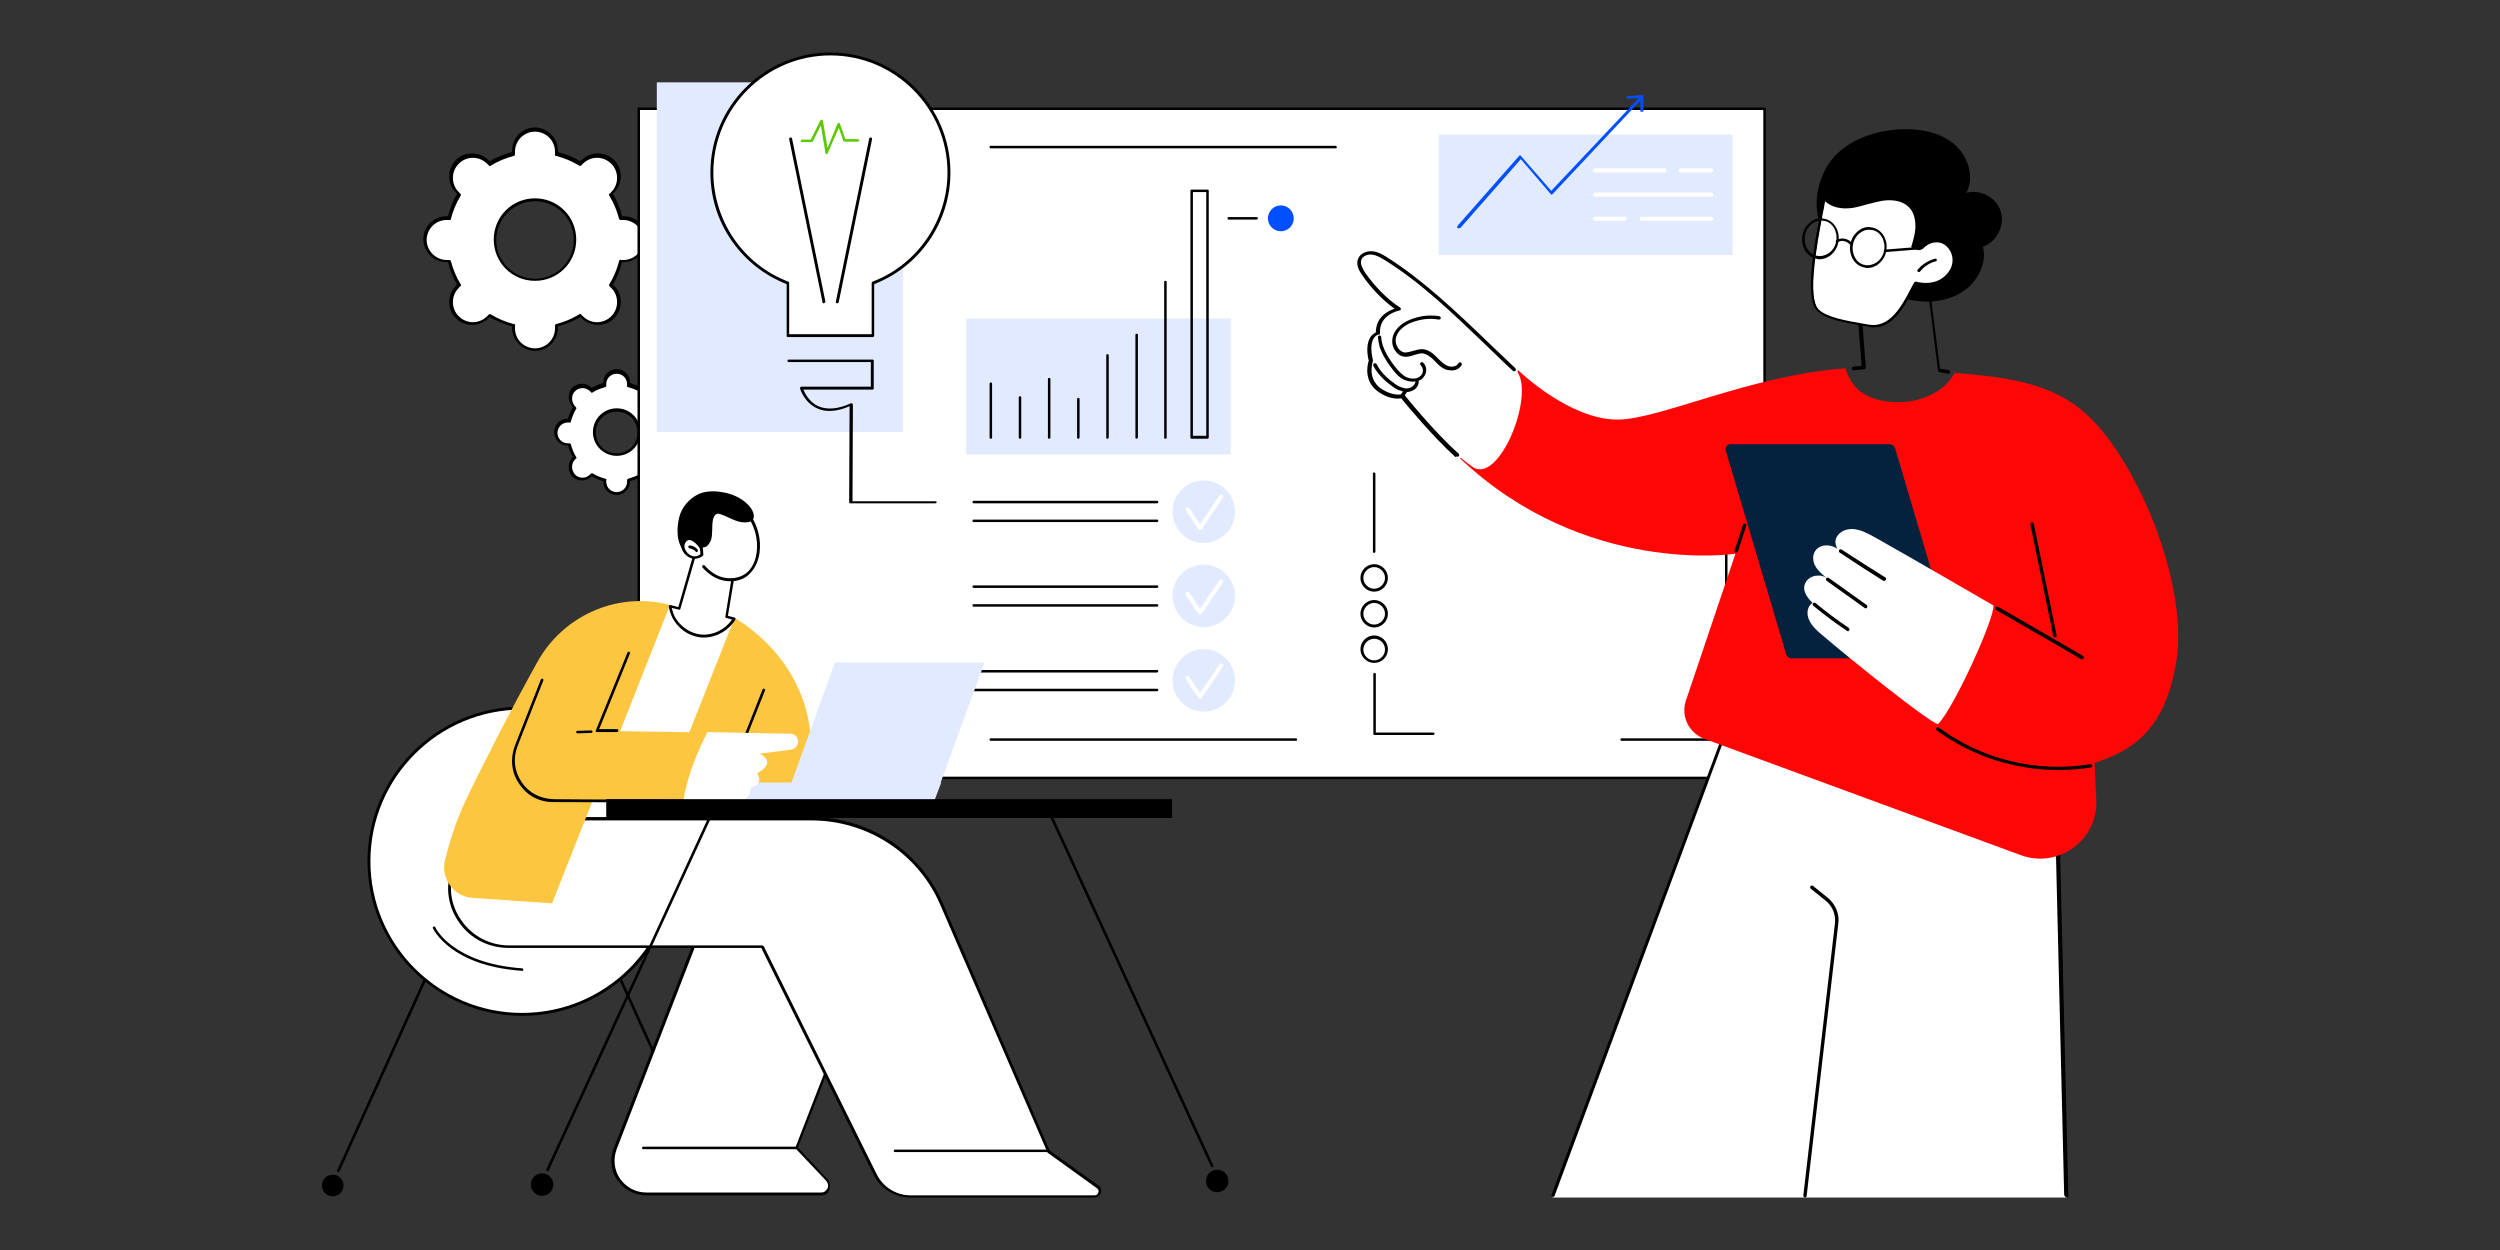 <svg xmlns="http://www.w3.org/2000/svg" xmlns:xlink="http://www.w3.org/1999/xlink" id="Layer_1" x="0px" y="0px" viewBox="0 0 600 300" style="enable-background:new 0 0 600 300;" xml:space="preserve"><rect x="0" y="0" width="600" height="300" fill="#333333" stroke="none"/> <style type="text/css"> .st0{fill:#E2EAFF;} .st1{fill:#FFFFFF;} .st2{fill:#FDC641;} .st3{fill:#E1E9FF;} .st4{clip-path:url(#SVGID_00000059999186087667301860000001351530913789251210_);} .st5{clip-path:url(#SVGID_00000043443151092109294560000004342644405775311763_);fill:#FFFFFF;} .st6{clip-path:url(#SVGID_00000019642481313143630520000001334149786889998997_);fill:#E1E9FF;} .st7{clip-path:url(#SVGID_00000050660272342126621740000008678100293087681696_);} .st8{clip-path:url(#SVGID_00000158004832154482370910000000403478950306230158_);} .st9{clip-path:url(#SVGID_00000091697980135483643390000017584844928611241144_);} .st10{clip-path:url(#SVGID_00000070830717712463124250000014923990434562017456_);} .st11{clip-path:url(#SVGID_00000029727986127259482350000005254221311642930329_);} .st12{fill:#004FFF;} .st13{fill:#5BC800;} .st14{clip-path:url(#SVGID_00000041268137595284155250000003766469691136080520_);} .st15{fill:#C9DCFF;} .st16{fill:#5479F7;} .st17{fill:#04213E;} .st18{fill:#D9EDC3;} .st19{fill:#FF0606;} .st20{fill:#5BC900;} .st21{fill:#FEC741;} .st22{fill:#FFFFFF;stroke:#231F20;stroke-miterlimit:10;} .st23{fill:none;stroke:#000000;stroke-width:0.5;stroke-miterlimit:10;} .st24{fill:none;stroke:#000000;stroke-miterlimit:10;} </style> <g> <g> <g> <path class="st1" d="M102.1,57.5c0,2.8,2.3,5.2,5.2,5.2c0.2,0,0.4,0,0.6,0c0.5,2.1,1.3,4,2.4,5.8c-0.2,0.1-0.3,0.3-0.5,0.4 c-2,2-2,5.3,0,7.3c2,2,5.3,2,7.3,0c0.2-0.2,0.3-0.3,0.4-0.5c1.8,1.1,3.7,1.9,5.8,2.4c0,0.2,0,0.4,0,0.6c0,2.8,2.3,5.2,5.2,5.2 c2.9,0,5.2-2.3,5.2-5.2c0-0.2,0-0.4,0-0.6c2.1-0.5,4-1.3,5.8-2.4c0.1,0.2,0.3,0.3,0.4,0.5c2,2,5.3,2,7.3,0c2-2,2-5.3,0-7.3 c-0.2-0.2-0.3-0.3-0.5-0.4c1.1-1.8,1.9-3.7,2.4-5.8c0.2,0,0.4,0,0.6,0c2.9,0,5.2-2.3,5.2-5.2c0-2.8-2.3-5.2-5.2-5.2 c-0.2,0-0.4,0-0.6,0c-0.5-2.1-1.3-4-2.4-5.8c0.2-0.1,0.3-0.3,0.5-0.4c2-2,2-5.3,0-7.3c-2-2-5.3-2-7.3,0c-0.2,0.2-0.3,0.3-0.4,0.5 c-1.8-1.1-3.7-1.9-5.8-2.4c0-0.2,0-0.4,0-0.6c0-2.8-2.3-5.2-5.2-5.2c-2.9,0-5.2,2.3-5.2,5.2c0,0.2,0,0.4,0,0.6 c-2.1,0.5-4,1.3-5.8,2.4c-0.1-0.2-0.3-0.3-0.4-0.5c-2-2-5.3-2-7.3,0c-2,2-2,5.3,0,7.3c0.2,0.2,0.3,0.3,0.5,0.4 c-1.1,1.8-1.9,3.7-2.4,5.8c-0.2,0-0.4,0-0.6,0C104.4,52.4,102.1,54.7,102.1,57.5z M118.8,57.5c0-5.3,4.3-9.6,9.6-9.6 c5.3,0,9.6,4.3,9.6,9.6c0,5.3-4.3,9.6-9.6,9.6C123.1,67.1,118.8,62.8,118.8,57.5z"></path> <path d="M128.4,84.2c-3,0-5.5-2.5-5.5-5.5c0-0.1,0-0.2,0-0.4c-1.9-0.5-3.7-1.2-5.4-2.2c-0.1,0.1-0.2,0.2-0.3,0.3 c-2.1,2.1-5.6,2.1-7.8,0c-1-1-1.6-2.4-1.6-3.9c0-1.5,0.6-2.8,1.6-3.9c0.1-0.1,0.2-0.2,0.3-0.3c-1-1.7-1.7-3.5-2.2-5.4 c-0.1,0-0.3,0-0.4,0c-3,0-5.5-2.5-5.5-5.5c0-3,2.5-5.5,5.5-5.5c0.1,0,0.2,0,0.4,0c0.5-1.9,1.2-3.7,2.2-5.4 c-0.1-0.1-0.2-0.2-0.3-0.3c-1-1-1.6-2.4-1.6-3.9c0-1.5,0.6-2.8,1.6-3.9c2.1-2.1,5.6-2.1,7.8,0c0.1,0.1,0.2,0.2,0.3,0.3 c1.7-1,3.5-1.7,5.4-2.2c0-0.1,0-0.3,0-0.4c0-3,2.5-5.5,5.5-5.5s5.5,2.5,5.5,5.5c0,0.1,0,0.2,0,0.4c1.9,0.5,3.7,1.2,5.4,2.2 c0.1-0.1,0.2-0.2,0.3-0.3c2.1-2.1,5.6-2.1,7.8,0c1,1,1.6,2.4,1.6,3.9c0,1.5-0.6,2.8-1.6,3.9c-0.1,0.1-0.2,0.2-0.3,0.3 c1,1.7,1.7,3.5,2.2,5.4c0.1,0,0.3,0,0.4,0c3,0,5.5,2.5,5.5,5.5c0,3-2.5,5.5-5.5,5.5c-0.1,0-0.2,0-0.4,0c-0.5,1.9-1.2,3.7-2.2,5.4 c0.1,0.1,0.2,0.2,0.3,0.3c1,1,1.6,2.4,1.6,3.9c0,1.5-0.6,2.8-1.6,3.9c-2.1,2.1-5.6,2.1-7.8,0c-0.1-0.1-0.2-0.2-0.3-0.3 c-1.7,1-3.5,1.7-5.4,2.2c0,0.1,0,0.3,0,0.4C133.9,81.7,131.5,84.2,128.4,84.2z M117.5,75.4c0.1,0,0.1,0,0.2,0 c1.8,1.1,3.7,1.9,5.7,2.4c0.2,0,0.3,0.2,0.2,0.4c0,0.2,0,0.4,0,0.6c0,2.7,2.2,4.8,4.8,4.8c2.7,0,4.8-2.2,4.8-4.8 c0-0.2,0-0.4,0-0.6c0-0.2,0.1-0.3,0.2-0.4c2-0.5,3.9-1.3,5.7-2.4c0.1-0.1,0.3-0.1,0.4,0.1c0.1,0.2,0.3,0.3,0.4,0.4 c1.9,1.9,4.9,1.9,6.8,0c0.9-0.9,1.4-2.1,1.4-3.4s-0.5-2.5-1.4-3.4c-0.1-0.1-0.3-0.2-0.4-0.4c-0.1-0.1-0.2-0.3-0.1-0.4 c1.1-1.8,1.9-3.7,2.4-5.7c0-0.2,0.2-0.3,0.4-0.2c0.2,0,0.4,0,0.6,0c2.7,0,4.8-2.2,4.8-4.8s-2.2-4.8-4.8-4.8c-0.2,0-0.4,0-0.6,0 c-0.2,0-0.3-0.1-0.4-0.2c-0.5-2-1.3-3.9-2.4-5.7c-0.1-0.1-0.1-0.3,0.1-0.4c0.2-0.1,0.3-0.3,0.4-0.4c0.9-0.9,1.4-2.1,1.4-3.4 c0-1.3-0.5-2.5-1.4-3.4c-1.9-1.9-4.9-1.9-6.8,0c-0.1,0.1-0.3,0.3-0.4,0.4c-0.1,0.1-0.3,0.2-0.4,0.1c-1.8-1.1-3.7-1.9-5.7-2.4 c-0.2,0-0.3-0.2-0.2-0.4c0-0.2,0-0.4,0-0.6c0-2.7-2.2-4.8-4.8-4.8c-2.7,0-4.8,2.2-4.8,4.8c0,0.2,0,0.4,0,0.6 c0,0.2-0.1,0.3-0.2,0.4c-2,0.5-3.9,1.3-5.7,2.4c-0.1,0.1-0.3,0.1-0.4-0.1c-0.1-0.2-0.3-0.3-0.4-0.4c-1.9-1.9-4.9-1.9-6.8,0 c-0.9,0.9-1.4,2.1-1.4,3.4c0,1.3,0.5,2.5,1.4,3.4c0.1,0.1,0.3,0.3,0.4,0.4c0.1,0.1,0.2,0.3,0.1,0.4c-1.1,1.8-1.9,3.7-2.4,5.7 c0,0.2-0.2,0.3-0.4,0.2c-0.2,0-0.4,0-0.6,0c-2.7,0-4.8,2.2-4.8,4.8s2.2,4.8,4.8,4.8c0.2,0,0.4,0,0.6,0c0.2,0,0.3,0.1,0.4,0.2 c0.5,2,1.3,3.9,2.4,5.7c0.1,0.1,0.1,0.3-0.1,0.4c-0.2,0.1-0.3,0.3-0.4,0.4c-0.9,0.9-1.4,2.1-1.4,3.4s0.5,2.5,1.4,3.4 c1.9,1.9,4.9,1.9,6.8,0c0.1-0.1,0.3-0.3,0.4-0.4C117.3,75.4,117.4,75.4,117.5,75.4z M128.4,67.4c-5.5,0-9.9-4.4-9.9-9.9 c0-5.5,4.4-9.9,9.9-9.9c5.5,0,9.9,4.4,9.9,9.9C138.3,63,133.9,67.4,128.4,67.4z M128.4,48.3c-5.1,0-9.3,4.2-9.3,9.3 c0,5.1,4.2,9.3,9.3,9.3c5.1,0,9.3-4.1,9.3-9.3C137.7,52.4,133.5,48.3,128.4,48.3z"></path> </g> <g> <path class="st1" d="M133.4,103.8c0,1.6,1.3,2.9,2.9,2.9c0.1,0,0.2,0,0.3,0c0.3,1.2,0.7,2.2,1.3,3.2c-0.1,0.1-0.2,0.1-0.3,0.2 c-1.1,1.1-1.1,2.9,0,4.1c1.1,1.1,2.9,1.1,4.1,0c0.1-0.1,0.2-0.2,0.2-0.3c1,0.6,2.1,1,3.2,1.3c0,0.1,0,0.2,0,0.3 c0,1.6,1.3,2.9,2.9,2.9c1.6,0,2.9-1.3,2.9-2.9c0-0.1,0-0.2,0-0.3c1.2-0.3,2.2-0.7,3.2-1.3c0.1,0.1,0.1,0.2,0.2,0.3 c1.1,1.1,2.9,1.1,4.1,0s1.1-2.9,0-4.1c-0.1-0.1-0.2-0.2-0.3-0.2c0.6-1,1-2.1,1.3-3.2c0.1,0,0.2,0,0.3,0c1.6,0,2.9-1.3,2.9-2.9 c0-1.6-1.3-2.9-2.9-2.9c-0.1,0-0.2,0-0.3,0c-0.3-1.2-0.7-2.2-1.3-3.2c0.1-0.1,0.2-0.1,0.3-0.2c1.1-1.1,1.1-2.9,0-4.1 c-1.1-1.1-2.9-1.1-4.1,0c-0.1,0.1-0.2,0.2-0.2,0.3c-1-0.6-2.1-1-3.2-1.3c0-0.1,0-0.2,0-0.3c0-1.6-1.3-2.9-2.9-2.9 c-1.6,0-2.9,1.3-2.9,2.9c0,0.1,0,0.2,0,0.3c-1.2,0.3-2.2,0.7-3.2,1.3c-0.1-0.1-0.1-0.2-0.2-0.3c-1.1-1.1-2.9-1.1-4.1,0 c-1.1,1.1-1.1,2.9,0,4.1c0.1,0.1,0.2,0.2,0.3,0.2c-0.6,1-1,2.1-1.3,3.2c-0.1,0-0.2,0-0.3,0C134.7,100.9,133.4,102.2,133.4,103.8z M142.7,103.8c0-2.9,2.4-5.3,5.3-5.3c2.9,0,5.3,2.4,5.3,5.3c0,2.9-2.4,5.3-5.3,5.3C145.1,109.1,142.7,106.7,142.7,103.8z"></path> <path d="M148,118.8c-1.8,0-3.2-1.4-3.2-3.2c0,0,0-0.1,0-0.1c-1-0.3-1.9-0.7-2.8-1.2c0,0,0,0-0.1,0.1c-1.2,1.2-3.3,1.2-4.5,0 c-0.6-0.6-0.9-1.4-0.9-2.3s0.3-1.7,0.9-2.3c0,0,0,0,0.1-0.1c-0.5-0.9-0.9-1.8-1.2-2.8c0,0-0.1,0-0.1,0c-1.8,0-3.2-1.4-3.2-3.2 c0-1.8,1.4-3.2,3.2-3.2c0,0,0.1,0,0.1,0c0.3-1,0.7-1.9,1.2-2.8c0,0,0,0-0.1-0.1c-0.6-0.6-0.9-1.4-0.9-2.3c0-0.9,0.3-1.7,0.9-2.3 c1.2-1.2,3.3-1.2,4.5,0c0,0,0,0,0.1,0.1c0.9-0.5,1.8-0.9,2.8-1.2c0,0,0-0.1,0-0.1c0-1.8,1.4-3.2,3.2-3.2c1.8,0,3.2,1.4,3.2,3.2 c0,0,0,0.1,0,0.1c1,0.3,1.9,0.7,2.8,1.2c0,0,0,0,0.1-0.1c1.2-1.2,3.3-1.2,4.5,0c0.6,0.6,0.9,1.4,0.9,2.3c0,0.9-0.3,1.7-0.9,2.3 c0,0,0,0-0.1,0.1c0.5,0.9,0.9,1.8,1.2,2.8c0,0,0.1,0,0.1,0c1.8,0,3.2,1.4,3.2,3.2c0,1.8-1.4,3.2-3.2,3.2c0,0-0.1,0-0.1,0 c-0.3,1-0.7,1.9-1.2,2.8c0,0,0,0,0.1,0.1c0.6,0.6,0.9,1.4,0.9,2.3s-0.3,1.7-0.9,2.3c-1.2,1.2-3.3,1.2-4.5,0c0,0,0,0-0.1-0.1 c-0.9,0.5-1.8,0.9-2.8,1.2c0,0,0,0.1,0,0.1C151.2,117.3,149.8,118.8,148,118.8z M142,113.6c0.1,0,0.1,0,0.2,0c1,0.6,2,1,3.1,1.3 c0.2,0,0.3,0.2,0.2,0.4c0,0.1,0,0.2,0,0.3c0,1.4,1.1,2.5,2.5,2.5s2.5-1.1,2.5-2.5c0-0.1,0-0.2,0-0.3c0-0.2,0.1-0.3,0.2-0.4 c1.1-0.3,2.2-0.7,3.1-1.3c0.1-0.1,0.3-0.1,0.4,0.1c0.1,0.1,0.1,0.2,0.2,0.2c1,1,2.6,1,3.6,0c0.5-0.5,0.7-1.1,0.7-1.8 c0-0.7-0.3-1.3-0.7-1.8c-0.1-0.1-0.2-0.1-0.2-0.2c-0.1-0.1-0.2-0.3-0.1-0.4c0.6-1,1-2,1.3-3.1c0-0.2,0.2-0.3,0.4-0.2 c0.1,0,0.2,0,0.3,0c1.4,0,2.5-1.1,2.5-2.5c0-1.4-1.1-2.5-2.5-2.5c-0.1,0-0.2,0-0.3,0c-0.2,0-0.3-0.1-0.4-0.2 c-0.3-1.1-0.7-2.2-1.3-3.1c-0.1-0.1-0.1-0.3,0.1-0.4c0.1-0.1,0.2-0.1,0.2-0.2c0.5-0.5,0.7-1.1,0.7-1.8c0-0.7-0.3-1.3-0.7-1.8 c-1-1-2.6-1-3.6,0c-0.1,0.1-0.1,0.2-0.2,0.2c-0.1,0.1-0.3,0.2-0.4,0.1c-1-0.6-2-1-3.1-1.3c-0.2,0-0.3-0.2-0.2-0.4 c0-0.1,0-0.2,0-0.3c0-1.4-1.1-2.5-2.5-2.5s-2.5,1.1-2.5,2.5c0,0.1,0,0.2,0,0.3c0,0.2-0.1,0.3-0.2,0.4c-1.1,0.3-2.2,0.7-3.1,1.3 c-0.1,0.1-0.3,0.1-0.4-0.1c-0.1-0.1-0.1-0.2-0.2-0.2c-1-1-2.6-1-3.6,0c-0.5,0.5-0.7,1.1-0.7,1.8c0,0.7,0.3,1.3,0.7,1.8 c0.1,0.1,0.2,0.1,0.2,0.2c0.1,0.1,0.2,0.3,0.1,0.4c-0.6,1-1,2-1.3,3.1c0,0.2-0.2,0.3-0.4,0.2c-0.1,0-0.2,0-0.3,0 c-1.4,0-2.5,1.1-2.5,2.5c0,1.4,1.1,2.5,2.5,2.5c0.1,0,0.2,0,0.3,0c0.2,0,0.3,0.1,0.4,0.2c0.3,1.1,0.7,2.2,1.3,3.1 c0.1,0.1,0.1,0.3-0.1,0.4c-0.1,0.1-0.2,0.1-0.2,0.2c-0.5,0.5-0.7,1.1-0.7,1.8c0,0.7,0.3,1.3,0.7,1.8c1,1,2.6,1,3.6,0 c0.1-0.1,0.1-0.2,0.2-0.2C141.8,113.6,141.9,113.6,142,113.6z M148,109.4c-3.1,0-5.7-2.5-5.7-5.7c0-3.1,2.5-5.7,5.7-5.7 s5.7,2.5,5.7,5.7C153.7,106.9,151.2,109.4,148,109.4z M148,98.8c-2.8,0-5,2.2-5,5c0,2.8,2.2,5,5,5s5-2.2,5-5 C153,101,150.8,98.8,148,98.8z"></path> </g> </g> <g> <g> <rect x="153.3" y="26.1" transform="matrix(-1 -1.224647e-16 1.224647e-16 -1 576.856 212.795)" class="st1" width="270.2" height="160.6"></rect> <path d="M423.5,187H153.3c-0.2,0-0.3-0.1-0.3-0.3V26.1c0-0.2,0.1-0.3,0.3-0.3h270.2c0.2,0,0.3,0.1,0.3,0.3v160.6 C423.9,186.9,423.7,187,423.5,187z M153.6,186.4h269.6V26.4H153.6V186.4z"></path> </g> <path d="M414.3,177.8h-25.1c-0.2,0-0.3-0.1-0.3-0.3c0-0.2,0.1-0.3,0.3-0.3H414v-53.3c0-0.2,0.1-0.3,0.3-0.3c0.2,0,0.3,0.1,0.3,0.3 v53.6C414.6,177.7,414.5,177.8,414.3,177.8z"></path> <path d="M311,177.8h-73.2c-0.2,0-0.3-0.1-0.3-0.3c0-0.2,0.1-0.3,0.3-0.3H311c0.2,0,0.3,0.1,0.3,0.3 C311.3,177.7,311.2,177.8,311,177.8z"></path> <path d="M320.6,35.6h-82.9c-0.1,0-0.2-0.1-0.2-0.3c0-0.2,0.1-0.3,0.2-0.3h82.9c0.1,0,0.2,0.1,0.2,0.3 C320.9,35.5,320.8,35.6,320.6,35.6z"></path> </g> <g> <g> <g> <g> <circle class="st0" cx="288.9" cy="122.8" r="7.5"></circle> <path class="st1" d="M288,127.2C288,127.2,288,127.2,288,127.2c-0.2,0-0.3-0.1-0.4-0.2l-3-4.5c-0.2-0.2-0.1-0.5,0.1-0.7 c0.2-0.2,0.5-0.1,0.7,0.1l2.6,3.9l4.7-6.9c0.2-0.2,0.5-0.3,0.7-0.1c0.2,0.2,0.3,0.5,0.1,0.7l-5.1,7.5 C288.3,127.1,288.1,127.2,288,127.2z"></path> </g> <g> <path d="M277.7,120.8h-44c-0.2,0-0.3-0.1-0.3-0.3c0-0.2,0.1-0.3,0.3-0.3h44c0.2,0,0.3,0.1,0.3,0.3 C278,120.7,277.8,120.8,277.7,120.8z"></path> <path d="M277.7,125.3h-44c-0.2,0-0.3-0.1-0.3-0.3c0-0.2,0.1-0.3,0.3-0.3h44c0.2,0,0.3,0.1,0.3,0.3 C278,125.2,277.8,125.3,277.7,125.3z"></path> </g> </g> <g> <g> <circle class="st0" cx="288.9" cy="163.3" r="7.5"></circle> <path class="st1" d="M288,167.7C288,167.7,288,167.7,288,167.7c-0.2,0-0.3-0.1-0.4-0.2l-3-4.5c-0.2-0.2-0.1-0.5,0.1-0.7 c0.2-0.2,0.5-0.1,0.7,0.1l2.6,3.9l4.7-6.9c0.2-0.2,0.5-0.3,0.7-0.1c0.2,0.2,0.3,0.5,0.1,0.7l-5.1,7.5 C288.3,167.7,288.1,167.7,288,167.7z"></path> </g> <g> <path d="M277.7,161.4h-44c-0.2,0-0.3-0.1-0.3-0.3c0-0.2,0.1-0.3,0.3-0.3h44c0.2,0,0.3,0.1,0.3,0.3 C278,161.2,277.8,161.4,277.7,161.4z"></path> <path d="M277.7,165.9h-44c-0.2,0-0.3-0.1-0.3-0.3s0.1-0.3,0.3-0.3h44c0.2,0,0.3,0.1,0.3,0.3S277.8,165.9,277.7,165.9z"></path> </g> </g> <g> <g> <circle class="st0" cx="288.9" cy="143" r="7.5"></circle> <path class="st1" d="M288,147.5C288,147.5,288,147.5,288,147.5c-0.2,0-0.3-0.1-0.4-0.2l-3-4.5c-0.2-0.2-0.1-0.5,0.1-0.7 c0.2-0.2,0.5-0.1,0.7,0.1l2.6,3.9l4.7-6.9c0.2-0.2,0.5-0.3,0.7-0.1c0.2,0.2,0.3,0.5,0.1,0.7l-5.1,7.5 C288.3,147.4,288.1,147.5,288,147.5z"></path> </g> <g> <path d="M277.7,141.1h-44c-0.2,0-0.3-0.1-0.3-0.3s0.1-0.3,0.3-0.3h44c0.2,0,0.3,0.1,0.3,0.3S277.8,141.1,277.7,141.1z"></path> <path d="M277.7,145.6h-44c-0.2,0-0.3-0.1-0.3-0.3s0.1-0.3,0.3-0.3h44c0.2,0,0.3,0.1,0.3,0.3S277.8,145.6,277.7,145.6z"></path> </g> </g> </g> </g> <g> <rect x="231.9" y="76.4" transform="matrix(-1 -1.224647e-16 1.224647e-16 -1 527.259 185.451)" class="st0" width="63.5" height="32.6"></rect> <g> <path d="M289.8,105.3H286c-0.2,0-0.3-0.1-0.3-0.3V45.8c0-0.2,0.1-0.3,0.3-0.3h3.8c0.2,0,0.3,0.1,0.3,0.3V105 C290.1,105.1,290,105.3,289.8,105.3z M286.3,104.6h3.2V46.1h-3.2V104.6z"></path> <path d="M279.7,105.3c-0.2,0-0.3-0.1-0.3-0.3V67.7c0-0.2,0.1-0.3,0.3-0.3c0.2,0,0.3,0.1,0.3,0.3V105 C280.1,105.1,279.9,105.3,279.7,105.3z"></path> <path d="M272.8,105.3c-0.2,0-0.3-0.1-0.3-0.3V80.4c0-0.2,0.1-0.3,0.3-0.3c0.2,0,0.3,0.1,0.3,0.3V105 C273.1,105.1,272.9,105.3,272.8,105.3z"></path> <path d="M265.8,105.3c-0.2,0-0.3-0.1-0.3-0.3V85.3c0-0.2,0.1-0.3,0.3-0.3c0.2,0,0.3,0.1,0.3,0.3V105 C266.1,105.1,266,105.3,265.8,105.3z"></path> <path d="M258.8,105.3c-0.2,0-0.3-0.1-0.3-0.3v-9.2c0-0.2,0.1-0.3,0.3-0.3c0.2,0,0.3,0.1,0.3,0.3v9.2 C259.1,105.1,259,105.3,258.8,105.3z"></path> <path d="M251.8,105.3c-0.2,0-0.3-0.1-0.3-0.3v-14c0-0.2,0.1-0.3,0.3-0.3s0.3,0.1,0.3,0.3v14C252.1,105.1,252,105.3,251.8,105.3z"></path> <path d="M244.8,105.3c-0.2,0-0.3-0.1-0.3-0.3v-9.6c0-0.2,0.1-0.3,0.3-0.3c0.2,0,0.3,0.1,0.3,0.3v9.6 C245.1,105.1,245,105.3,244.8,105.3z"></path> <path d="M237.8,105.3c-0.2,0-0.3-0.1-0.3-0.3V92.1c0-0.2,0.1-0.3,0.3-0.3c0.2,0,0.3,0.1,0.3,0.3V105 C238.2,105.1,238,105.3,237.8,105.3z"></path> </g> <g> <circle class="st12" cx="307.4" cy="52.4" r="3.1"></circle> <path d="M301.6,52.7h-6.7c-0.2,0-0.3-0.1-0.3-0.3c0-0.2,0.1-0.3,0.3-0.3h6.7c0.2,0,0.3,0.1,0.3,0.3 C301.9,52.5,301.8,52.7,301.6,52.7z"></path> </g> </g> <rect x="145.2" y="32.1" transform="matrix(6.123234e-17 -1 1 6.123234e-17 125.535 248.864)" class="st0" width="83.9" height="59.1"></rect> <g> <g> <path class="st1" d="M227.7,41.4c0-15.7-12.7-28.4-28.4-28.4c-15.7,0-28.4,12.7-28.4,28.4c0,12.1,7.6,22.5,18.3,26.5v12.6h20.4 V67.9C220.2,63.8,227.7,53.5,227.7,41.4z"></path> <path d="M209.5,80.9h-20.4c-0.2,0-0.3-0.1-0.3-0.3V68.2c-5.3-2.1-9.8-5.6-13.1-10.3c-3.4-4.8-5.2-10.5-5.2-16.5 c0-15.9,12.9-28.8,28.8-28.8c15.9,0,28.8,12.9,28.8,28.8c0,5.9-1.8,11.6-5.2,16.5c-3.3,4.7-7.8,8.2-13.1,10.3v12.4 C209.8,80.7,209.7,80.9,209.5,80.9z M189.5,80.2h19.7V67.9c0-0.1,0.1-0.3,0.2-0.3c10.8-4.1,18-14.7,18-26.2 c0-15.5-12.6-28.1-28.1-28.1c-15.5,0-28.1,12.6-28.1,28.1c0,11.6,7.2,22.1,18,26.2c0.1,0,0.2,0.2,0.2,0.3V80.2z"></path> </g> <path d="M224.4,120.8h-20.3c-0.1,0-0.2,0-0.2-0.1c-0.1-0.1-0.1-0.1-0.1-0.2l0.1-23c-3,1.3-5.7,1.5-7.8,0.5 c-3.1-1.4-4.1-4.7-4.1-4.8c0-0.1,0-0.2,0.1-0.3c0.1-0.1,0.2-0.1,0.3-0.1H209v-5.9h-19.7c-0.2,0-0.3-0.1-0.3-0.3 c0-0.2,0.1-0.3,0.3-0.3h20.1c0.2,0,0.3,0.1,0.3,0.3v6.6c0,0.2-0.1,0.3-0.3,0.3h-16.6c0.4,0.9,1.4,3,3.6,4c2.1,0.9,4.7,0.7,7.8-0.7 c0.1,0,0.2,0,0.3,0c0.1,0.1,0.2,0.2,0.2,0.3l-0.1,23.2h19.9c0.2,0,0.3,0.1,0.3,0.3C224.7,120.7,224.6,120.8,224.4,120.8z"></path> <g> <path d="M197.7,72.8c-0.2,0-0.3-0.1-0.3-0.3l-8-39.1c0-0.2,0.1-0.4,0.3-0.4c0.2,0,0.4,0.1,0.4,0.3l8,39.1 C198.1,72.6,197.9,72.7,197.7,72.8C197.7,72.8,197.7,72.8,197.7,72.8z"></path> <path d="M200.9,72.8C200.9,72.8,200.9,72.8,200.9,72.8c-0.2,0-0.4-0.2-0.3-0.4l8-39.1c0-0.2,0.2-0.3,0.4-0.3 c0.2,0,0.3,0.2,0.3,0.4l-8,39.1C201.2,72.7,201.1,72.8,200.9,72.8z"></path> </g> <path class="st13" d="M198.4,37C198.4,37,198.4,37,198.4,37c-0.2,0-0.3-0.1-0.3-0.3l-1.1-6.6l-1.9,3.8c-0.1,0.1-0.2,0.2-0.3,0.2 h-2.3c-0.2,0-0.3-0.1-0.3-0.3c0-0.2,0.1-0.3,0.3-0.3h2.1l2.3-4.6c0.1-0.1,0.2-0.2,0.3-0.2c0.1,0,0.3,0.1,0.3,0.3l1.1,6.5l2.4-5.8 c0.1-0.1,0.2-0.2,0.3-0.2c0.1,0,0.3,0.1,0.3,0.2l1.3,3.7h3c0.2,0,0.3,0.1,0.3,0.3c0,0.2-0.1,0.3-0.3,0.3h-3.2 c-0.1,0-0.3-0.1-0.3-0.2l-1.1-3.1l-2.6,6C198.6,37,198.5,37,198.4,37z"></path> </g> <g> <g> <rect x="345.3" y="32.3" class="st0" width="70.5" height="28.9"></rect> <g> <path class="st12" d="M350,54.8c-0.1,0-0.2,0-0.2-0.1c-0.1-0.1-0.1-0.3,0-0.5l14.8-16.8c0.1-0.1,0.2-0.1,0.2-0.1c0,0,0,0,0,0 c0.1,0,0.2,0,0.2,0.1l7.3,8.4l21.4-22.7c0.1-0.1,0.3-0.1,0.5,0c0.1,0.1,0.1,0.3,0,0.5l-21.6,23c-0.1,0.1-0.2,0.1-0.2,0.1 c-0.1,0-0.2,0-0.2-0.1l-7.2-8.4l-14.5,16.5C350.2,54.7,350.1,54.8,350,54.8z"></path> <g> <polygon class="st12" points="394.4,26.8 393.7,26.8 393.7,23.5 390.5,23.7 390.4,23.1 394.4,22.8 "></polygon> </g> </g> </g> <g> <path class="st1" d="M389.9,53h-7.1c-0.3,0-0.5-0.2-0.5-0.5c0-0.3,0.2-0.5,0.5-0.5h7.1c0.3,0,0.5,0.2,0.5,0.5 C390.4,52.7,390.1,53,389.9,53z"></path> <path class="st1" d="M410.7,53H394c-0.3,0-0.5-0.2-0.5-0.5c0-0.3,0.2-0.5,0.5-0.5h16.7c0.3,0,0.5,0.2,0.5,0.5 C411.2,52.7,410.9,53,410.7,53z"></path> <path class="st1" d="M410.7,47.2h-27.9c-0.3,0-0.5-0.2-0.5-0.5c0-0.3,0.2-0.5,0.5-0.5h27.9c0.3,0,0.5,0.2,0.5,0.5 C411.2,47,410.9,47.2,410.7,47.2z"></path> <path class="st1" d="M399.5,41.4h-16.7c-0.3,0-0.5-0.2-0.5-0.5c0-0.3,0.2-0.5,0.5-0.5h16.7c0.3,0,0.5,0.2,0.5,0.5 C400,41.2,399.7,41.4,399.5,41.4z"></path> <path class="st1" d="M410.7,41.4h-7.3c-0.3,0-0.5-0.2-0.5-0.5c0-0.3,0.2-0.5,0.5-0.5h7.3c0.3,0,0.5,0.2,0.5,0.5 C411.2,41.2,410.9,41.4,410.7,41.4z"></path> </g> </g> <g> <path d="M344,176.4h-14.1c-0.2,0-0.3-0.1-0.3-0.3v-14.3c0-0.2,0.1-0.3,0.3-0.3c0.2,0,0.3,0.1,0.3,0.3v14H344 c0.2,0,0.3,0.1,0.3,0.3C344.3,176.2,344.1,176.4,344,176.4z"></path> <g> <g> <ellipse class="st1" cx="329.8" cy="155.9" rx="3" ry="2.9"></ellipse> <path d="M329.8,159.1c-1.8,0-3.3-1.5-3.3-3.3c0-1.8,1.5-3.3,3.3-3.3s3.3,1.5,3.3,3.3C333.1,157.7,331.6,159.1,329.8,159.1z M329.8,153.3c-1.4,0-2.6,1.2-2.6,2.6c0,1.4,1.2,2.6,2.6,2.6c1.4,0,2.6-1.2,2.6-2.6C332.4,154.4,331.2,153.3,329.8,153.3z"></path> </g> <g> <ellipse class="st1" cx="329.8" cy="147.3" rx="3" ry="2.9"></ellipse> <path d="M329.8,150.6c-1.8,0-3.3-1.5-3.3-3.3c0-1.8,1.5-3.3,3.3-3.3s3.3,1.5,3.3,3.3C333.1,149.1,331.6,150.6,329.8,150.6z M329.8,144.7c-1.4,0-2.6,1.2-2.6,2.6s1.2,2.6,2.6,2.6c1.4,0,2.6-1.2,2.6-2.6S331.2,144.7,329.8,144.7z"></path> </g> <g> <ellipse class="st1" cx="329.8" cy="138.7" rx="3" ry="2.9"></ellipse> <path d="M329.8,142c-1.8,0-3.3-1.5-3.3-3.3c0-1.8,1.5-3.3,3.3-3.3s3.3,1.5,3.3,3.3C333.1,140.5,331.6,142,329.8,142z M329.8,136.1c-1.4,0-2.6,1.2-2.6,2.6s1.2,2.6,2.6,2.6c1.4,0,2.6-1.2,2.6-2.6S331.2,136.1,329.8,136.1z"></path> </g> </g> <path d="M329.8,132.7c-0.2,0-0.3-0.1-0.3-0.3v-18.7c0-0.2,0.1-0.3,0.3-0.3c0.2,0,0.3,0.1,0.3,0.3v18.7 C330.1,132.5,330,132.7,329.8,132.7z"></path> </g> <g> <g> <g> <circle class="st1" cx="125.3" cy="206.7" r="36.7"></circle> <path d="M125.3,243.8c-20.4,0-37.1-16.6-37.1-37.1s16.6-37.1,37.1-37.1c20.4,0,37.1,16.6,37.1,37.1S145.8,243.8,125.3,243.8z M125.3,170.3c-20.1,0-36.4,16.3-36.4,36.4s16.3,36.4,36.4,36.4c20.1,0,36.4-16.3,36.4-36.4S145.4,170.3,125.3,170.3z"></path> </g> <path d="M125.3,233C125.3,233,125.3,233,125.3,233c-17.2-1.2-21.2-9.9-21.4-10.2c-0.1-0.2,0-0.4,0.2-0.4c0.2-0.1,0.4,0,0.4,0.2 c0,0.1,4.1,8.6,20.8,9.8c0.2,0,0.3,0.2,0.3,0.4C125.7,232.8,125.5,233,125.3,233z"></path> <g> <path d="M81.2,281.3c0,0-0.1,0-0.1,0c-0.2-0.1-0.2-0.3-0.2-0.4l20.8-45.9c0.1-0.2,0.3-0.2,0.4-0.2c0.2,0.1,0.2,0.3,0.2,0.4 l-20.8,45.9C81.4,281.2,81.3,281.3,81.2,281.3z"></path> <ellipse transform="matrix(0.23 -0.973 0.973 0.23 -215.247 296.846)" cx="79.9" cy="284.4" rx="2.6" ry="2.6"></ellipse> </g> <g> <path d="M169.5,280.7c-0.1,0-0.2-0.1-0.3-0.2l-20.6-45.4c-0.1-0.2,0-0.4,0.2-0.4c0.2-0.1,0.4,0,0.4,0.2l20.6,45.4 c0.1,0.2,0,0.4-0.2,0.4C169.6,280.7,169.6,280.7,169.5,280.7z"></path> <circle cx="170.8" cy="283.8" r="2.6"></circle> </g> </g> <g> <g> <g> <g> <path class="st1" d="M197.1,286.6h-42c-5.6,0-9.5-5.6-7.5-10.9l23.6-61h43.5l-23.5,60.8l7.3,7.7 C199.7,284.6,198.8,286.6,197.1,286.6z"></path> <path d="M197.1,286.9h-42c-2.7,0-5.3-1.4-6.9-3.6c-1.6-2.3-1.9-5.2-0.9-7.7l23.6-61c0-0.1,0.2-0.2,0.3-0.2h43.5 c0.1,0,0.2,0.1,0.3,0.1c0.1,0.1,0.1,0.2,0,0.3l-23.5,60.6l7.1,7.6c0.6,0.7,0.8,1.6,0.4,2.5C198.8,286.4,198,286.9,197.1,286.9 z M171.5,215.1L148,275.8c-0.9,2.4-0.6,5,0.8,7.1c1.5,2.1,3.8,3.3,6.3,3.3h42c0.7,0,1.2-0.4,1.5-1c0.3-0.6,0.1-1.3-0.3-1.8 l-7.3-7.7c-0.1-0.1-0.1-0.2-0.1-0.3l23.4-60.4H171.5z"></path> </g> <path d="M191.2,275.8h-36.8c-0.2,0-0.3-0.1-0.3-0.3c0-0.2,0.1-0.3,0.3-0.3h36.8c0.2,0,0.3,0.1,0.3,0.3 C191.5,275.7,191.3,275.8,191.2,275.8z"></path> </g> <g> <g> <path class="st1" d="M112.9,196.3l-4.3,12.2c-3.2,9.1,3.7,18.6,13.5,18.6H183l27.1,54.7c1.6,3.2,4.9,5.2,8.5,5.2h44.1 c1.2,0,1.8-1.6,0.8-2.3l-11.8-8.5l-25.8-59.6c-5.3-12.3-17.6-20.3-31.2-20.3H112.9z"></path> <path d="M262.6,287.4h-44.1c-3.7,0-7.2-2.1-8.8-5.4l-27-54.5h-60.6c-4.8,0-9.2-2.2-11.9-6.1c-2.7-3.8-3.4-8.5-1.8-12.9 l4.3-12.2c0-0.1,0.2-0.2,0.3-0.2h81.7c13.7,0,26.1,8.1,31.5,20.5l25.7,59.5l11.7,8.4c0.6,0.4,0.8,1.1,0.6,1.8 C264,286.9,263.4,287.4,262.6,287.4z M113.2,196.7l-4.2,12c-1.5,4.2-0.8,8.7,1.8,12.3c2.6,3.7,6.8,5.9,11.4,5.9H183 c0.1,0,0.2,0.1,0.3,0.2l27.1,54.7c1.5,3.1,4.7,5.1,8.2,5.1h44.1c0.5,0,0.8-0.3,0.9-0.7c0.1-0.3,0.1-0.7-0.3-1l-11.8-8.5 c0,0-0.1-0.1-0.1-0.1l-25.8-59.6c-5.3-12.2-17.4-20.1-30.9-20.1H113.2z"></path> </g> <path d="M251.6,276.5h-36.8c-0.2,0-0.3-0.1-0.3-0.3c0-0.2,0.1-0.3,0.3-0.3h36.8c0.2,0,0.3,0.1,0.3,0.3 C251.9,276.3,251.8,276.5,251.6,276.5z"></path> </g> </g> <g> <polygon class="st1" points="176.7,155 176.2,148.5 160.8,145.2 138.6,189.9 165.8,189 "></polygon> <g> <path class="st2" d="M159,192l17.3-43.7c0,0,25.5,13.7,16.4,43.7H159z"></path> <path d="M175.4,185.9c0,0-0.1,0-0.1,0c-0.2-0.1-0.3-0.3-0.2-0.4l7.9-20c0.1-0.2,0.3-0.3,0.4-0.2c0.2,0.1,0.3,0.3,0.2,0.4 l-7.9,20C175.7,185.8,175.6,185.9,175.4,185.9z"></path> </g> <path class="st2" d="M160.8,145.2l-28.3,71.6l-19.1-1.3c-4.5-0.3-7.7-4.7-6.6-9.1c1-4,2.5-8.9,4.6-13.5 c3.2-6.9,11.1-22.4,17.5-33.9c6.1-11.1,18.8-16.9,31.2-14C160.3,145.1,160.6,145.1,160.8,145.2z"></path> <g> <polygon class="st0" points="224.3,191.8 188.5,191.8 200.4,159 236.3,159 "></polygon> <polygon class="st0" points="177.6,187.8 225.9,187.8 224.3,192 175.8,192 "></polygon> </g> <g> <path class="st2" d="M143.3,175.4l7.6-18.7l-20.9,6.6l-6.2,15.8c-2.5,6.3,2.1,13,8.9,13.1c9.8,0.1,22,0.1,31.3,0.1 c1-6.5,4-13.1,5.8-16.5C156.3,175.6,143.3,175.4,143.3,175.4z"></path> <path d="M148.1,175.7h-4.8c-0.1,0-0.2-0.1-0.3-0.1c-0.1-0.1-0.1-0.2,0-0.3l7.6-18.7c0.1-0.2,0.3-0.2,0.4-0.2 c0.2,0.1,0.2,0.3,0.2,0.4l-7.4,18.2h4.3c0.2,0,0.3,0.1,0.3,0.3S148.3,175.7,148.1,175.7z"></path> <path d="M162.3,192.6c-9.4,0-21.2-0.1-29.6-0.1c-3.3,0-6.3-1.6-8.1-4.4c-1.9-2.7-2.2-6.1-1-9.2l6.2-15.8 c0.1-0.2,0.3-0.3,0.4-0.2c0.2,0.1,0.3,0.3,0.2,0.4l-6.2,15.8c-1.1,2.9-0.8,6,1,8.6c1.7,2.6,4.5,4,7.6,4.1 c8.8,0.1,21.7,0.1,31.3,0.1c0.2,0,0.3,0.1,0.3,0.3c0,0.2-0.1,0.3-0.3,0.3C163.5,192.6,162.9,192.6,162.3,192.6z"></path> <path class="st1" d="M189.8,176.1c-4-0.1-11.8-0.2-20-0.4c-1.8,3.4-4.8,10-5.8,16.5c7.6,0,13.2-0.1,14-0.2 c2.3-0.5,2.2-3.1,2.2-3.1c3.4-0.6,1.5-3.3,1.5-3.3c5.1-2.8,0.6-4.7,0.6-4.7l7.6-1c0.8-0.1,1.5-0.8,1.6-1.6 C191.7,177.2,190.9,176.1,189.8,176.1z"></path> <path d="M138.6,176c-0.2,0-0.3-0.1-0.3-0.3c0-0.2,0.1-0.3,0.3-0.3l3.3-0.1c0.2,0,0.3,0.1,0.3,0.3c0,0.2-0.1,0.3-0.3,0.3 L138.6,176C138.6,176,138.6,176,138.6,176z"></path> </g> </g> <g> <g> <path class="st1" d="M176.2,148.5l-1.9-0.5l1.6-9.9c0,0-0.4-10.6-9.5-4.2L163,146l-2.2-0.6c0.1,0.6,0.3,1.6,0.9,2.6 c1.1,2.1,3.5,4.3,6.8,4.6C171.5,152.8,174.6,151.2,176.2,148.5z"></path> <path d="M169,153c-0.2,0-0.4,0-0.6,0c-3.5-0.3-5.9-2.6-7-4.7c-0.4-0.8-0.7-1.7-0.9-2.7c0-0.1,0-0.2,0.1-0.3 c0.1-0.1,0.2-0.1,0.3-0.1l1.9,0.5l3.4-11.9c0-0.1,0.1-0.1,0.1-0.2c2.9-2,5.2-2.6,7-1.7c2.8,1.4,3,6,3,6.2c0,0,0,0,0,0.1 l-1.6,9.6l1.6,0.4c0.1,0,0.2,0.1,0.2,0.2c0,0.1,0,0.2,0,0.3C174.9,151.3,172,153,169,153z M161.2,145.9c0.2,0.7,0.4,1.4,0.7,2 c1,2,3.3,4.1,6.5,4.4c2.8,0.2,5.6-1.2,7.3-3.6l-1.4-0.4c-0.2,0-0.3-0.2-0.2-0.4l1.6-9.9c0-0.4-0.3-4.4-2.7-5.6 c-1.5-0.8-3.6-0.2-6.2,1.6l-3.5,12.1c0,0.2-0.2,0.3-0.4,0.2L161.2,145.9z"></path> </g> <g> <g> <g> <path class="st1" d="M168.4,134.5c0.2,0.6,0.5,1.4,0.5,1.4c1.3,1.6,3.2,2.8,5.2,3.1s4.2-0.2,5.7-1.6c1.3-1.2,2-3,2.2-4.8 c0.4-3.1-0.4-6.3-2.2-8.8c0,0-7.2-3.8-8.5-3c-5.7,3.4-3,10.7-3,10.7L168.4,134.5z"></path> <path d="M175.3,139.5c-0.4,0-0.8,0-1.3-0.1c-2-0.3-3.9-1.5-5.4-3.2c-0.1-0.1-0.1-0.3,0-0.5c0.1-0.1,0.3-0.1,0.5,0 c1.4,1.6,3.1,2.7,5,3c2,0.3,4.1-0.2,5.4-1.5c1.4-1.3,1.9-3.3,2.1-4.6c0.4-3-0.4-6.1-2.1-8.6c-0.1-0.1-0.1-0.4,0.1-0.5 c0.1-0.1,0.4-0.1,0.5,0.1c1.8,2.6,2.6,5.9,2.2,9c-0.2,1.5-0.8,3.5-2.3,5C178.9,138.9,177.1,139.5,175.3,139.5z"></path> </g> <path d="M163,124.2c0.6-2.5,2.4-4.5,4.6-5.6c1.7-0.8,4-0.8,5.6-0.5c2,0.3,4.5,1.1,6.5,3.2c1.4,1.5,1.9,3.7-0.1,4 c-2.5,0.4-3.9-0.9-6.7-1.9c-0.6-0.2-1.4-0.3-1.8,1.4c-0.3,1.4,0,3.7-0.5,4.9c-0.6,1.4-1.3,1.7-2,1.7c-1.7-1.2-3.5-1.4-4.1,1.3 C162.2,130.4,162.4,126.7,163,124.2z"></path> </g> </g> <g> <g> <path class="st1" d="M168.4,131.5c0,0-2.6-3.7-4.1-1.7c-1.5,2,1.6,5.5,4.2,3.3L168.4,131.5z"></path> <path d="M166.7,134.1c-0.8,0-1.6-0.4-2.1-0.9c-1-0.9-1.5-2.4-0.6-3.6c0.4-0.5,0.8-0.7,1.3-0.7c0,0,0,0,0,0 c1.6,0,3.2,2.3,3.3,2.4c0,0.1,0.1,0.1,0.1,0.2l0.1,1.6c0,0.1,0,0.2-0.1,0.3C168,133.9,167.4,134.1,166.7,134.1z M165.4,129.6 c-0.3,0-0.6,0.2-0.8,0.5c-0.7,0.9-0.2,2,0.5,2.7c0.7,0.7,1.9,1.1,3,0.2l-0.1-1.3C167.6,131,166.4,129.6,165.4,129.6 C165.4,129.6,165.4,129.6,165.4,129.6z"></path> </g> <path d="M167.2,132.5c-0.1,0-0.2,0-0.2-0.1c-0.4-0.4-0.9-0.7-1.5-0.8c-0.2,0-0.3-0.2-0.3-0.4c0-0.2,0.2-0.3,0.4-0.3 c0.7,0.1,1.4,0.4,1.8,1c0.1,0.1,0.1,0.3,0,0.5C167.4,132.5,167.3,132.5,167.2,132.5z"></path> </g> </g> </g> <g> <rect x="145.5" y="191.8" width="135.8" height="4.5"></rect> <g> <path d="M290.9,280.1c-0.1,0-0.2-0.1-0.3-0.2l-38.7-84.1c-0.1-0.2,0-0.4,0.2-0.4c0.2-0.1,0.4,0,0.4,0.2l38.7,84.1 c0.1,0.2,0,0.4-0.2,0.4C291,280.1,291,280.1,290.9,280.1z"></path> <ellipse transform="matrix(0.987 -0.16 0.16 0.987 -41.616 50.47)" cx="292.2" cy="283.4" rx="2.7" ry="2.7"></ellipse> </g> <g> <path d="M131.4,281.1c0,0-0.1,0-0.1,0c-0.2-0.1-0.2-0.3-0.2-0.4L171,194c0.1-0.2,0.3-0.2,0.4-0.2c0.2,0.1,0.2,0.3,0.2,0.4 l-39.9,86.7C131.7,281,131.6,281.1,131.4,281.1z"></path> <circle cx="130.1" cy="284.3" r="2.7"></circle> </g> </g> </g> <g> <g> <g> <polygon class="st1" points="372.6,287.4 418.2,164.8 452.4,149.8 493.4,178.7 496,287.4 "></polygon> <path d="M496,287.4C496,287.4,496,287.4,496,287.4c0.2,0,0.4-0.2,0.4-0.4l-2.6-108.3c0-0.1-0.1-0.3-0.2-0.3l-41-29 c-0.1-0.1-0.3-0.1-0.4,0l-34.2,15c-0.1,0-0.2,0.1-0.2,0.2l-45.4,122.1c-0.1,0.2,0,0.5,0.2,0.5c0.2,0.1,0.5,0,0.5-0.2l45.3-122 l33.8-14.9l40.6,28.7l2.6,108C495.6,287.2,495.8,287.4,496,287.4z"></path> <path d="M433.2,287.4c0.2,0,0.4-0.2,0.4-0.4l7.6-65.4c0.3-2.3-0.7-4.6-2.5-6.1l-3.6-2.9c-0.2-0.1-0.4-0.1-0.6,0.1 c-0.1,0.2-0.1,0.4,0.1,0.6l3.6,2.9c1.6,1.3,2.4,3.3,2.2,5.3l-7.6,65.4C432.8,287.1,432.9,287.4,433.2,287.4 C433.2,287.4,433.2,287.4,433.2,287.4z"></path> </g> <g> <g> <path d="M467.6,89.7c0.2,0,0.4-0.2,0.4-0.4c0-0.2-0.1-0.4-0.4-0.5l-2-0.3l-2.4-19c0-0.1-0.1-0.2-0.1-0.2 c-4.2-4-7.8-5.6-10.9-4.6c-5,1.5-6.5,8.9-6.5,9.2c0,0,0,0.1,0,0.1l1.1,13.8l-2,0.2c-0.2,0-0.4,0.2-0.4,0.5 c0,0.2,0.2,0.4,0.5,0.4l2.5-0.3c0.2,0,0.4-0.2,0.4-0.4l-1.1-14.2c0.1-0.7,1.7-7.2,6-8.6c2.8-0.9,6.1,0.6,10,4.3l2.4,19.2 c0,0.2,0.2,0.3,0.4,0.4L467.6,89.7C467.5,89.7,467.5,89.7,467.6,89.7z"></path> <g> <path d="M440.4,37.4c4.1-4.3,10.4-6.2,16.4-6.4c4.3-0.1,8.9,0.8,12.2,3.6c3.3,2.8,5,7.9,2.9,11.7c3.3-1,7.3,1.1,8.3,4.5 c1,3.3-1,7.3-4.3,8.4c1,3.7-1,7.7-3.9,10.1c-5.3,4.2-13.2,3.8-19.2,0.7c-6-3.1-12.4-9.3-15.5-15.3 C434.5,49.3,436.5,41.5,440.4,37.4z"></path> <g> <path class="st1" d="M444.6,49.5c2.4-0.4,4.7-1.3,7.1-1.7c2.4-0.4,5.1-0.1,6.8,1.7c1.2,1.2,1.6,3,1.6,4.8c0,1.7-0.5,3.4-1,5 c2,1,1.8,0.4,3.4-0.6c1.1-0.7,2.5-1,3.7-0.5c1.8,0.7,2.9,2.8,2.7,4.8c-0.2,1.9-1.6,3.7-3.3,4.5c-1.8,0.9-3.8,0.9-5.7,0.4 c-2.7,4.9-5.5,11.2-11.3,10.2c-3.3-0.6-9.9-1.3-12.2-3.8c-3.5-3.8,1.1-22.7,1.6-26.7C439.4,49.5,442.2,49.9,444.6,49.5z"></path> <path d="M448.4,78.4c-0.5-0.1-1.1-0.2-1.7-0.3c-3.6-0.6-8.6-1.4-10.7-3.6c-2.9-3.1-0.6-15.6,0.8-23.1 c0.3-1.7,0.6-3.1,0.7-3.9c0-0.1,0.1-0.2,0.2-0.2c0.1,0,0.2,0,0.3,0.1c1.3,1.5,3.7,2.2,6.5,1.8c1.2-0.2,2.4-0.5,3.6-0.9 c1.1-0.3,2.3-0.7,3.5-0.9c3-0.5,5.6,0.1,7.1,1.8c1.1,1.2,1.7,3,1.7,5c0,1.7-0.5,3.3-1,4.9c1.2,0.6,1.3,0.4,2-0.1 c0.2-0.2,0.5-0.4,0.8-0.6c1.3-0.8,2.8-1,4-0.5c1.9,0.8,3.1,2.9,2.9,5.1c-0.2,2-1.6,3.8-3.5,4.8c-1.7,0.8-3.7,1-5.7,0.5 c-0.2,0.4-0.4,0.7-0.6,1.1c-2.5,4.6-5.3,9.9-10.6,9.1C448.7,78.4,448.6,78.4,448.4,78.4z M459.9,67.6 c1.9,0.5,3.9,0.4,5.5-0.4c1.7-0.9,3-2.5,3.2-4.3c0.2-1.9-0.9-3.8-2.5-4.5c-1.1-0.4-2.4-0.3-3.5,0.4c-0.3,0.2-0.6,0.4-0.8,0.6 c-0.9,0.7-1.2,0.9-2.9,0.1c-0.1-0.1-0.2-0.2-0.2-0.3c0.5-1.6,1-3.3,1-4.9c0-1.9-0.5-3.5-1.5-4.5c-2-2.1-5.2-1.8-6.5-1.6 c-1.1,0.2-2.3,0.5-3.4,0.8c-1.2,0.3-2.4,0.7-3.7,0.9c-2.7,0.4-5.1-0.2-6.6-1.6c-0.1,0.8-0.3,1.9-0.6,3.3 c-1.3,6.9-3.7,19.7-1,22.6c1.9,2,7,2.8,10.3,3.4c0.6,0.1,1.2,0.2,1.7,0.3c5.1,0.9,7.9-4.2,10.3-8.8c0.2-0.4,0.5-0.9,0.7-1.3 C459.6,67.6,459.7,67.6,459.9,67.6C459.9,67.6,459.9,67.6,459.9,67.6z"></path> </g> <path d="M460.5,65.3c0.1,0,0.2,0,0.3-0.1c0.9-1.2,2.3-2.1,3.8-2.5c0.2,0,0.3-0.2,0.2-0.4c0-0.2-0.2-0.3-0.4-0.2 c-1.6,0.4-3.2,1.4-4.2,2.7c-0.1,0.1-0.1,0.3,0.1,0.4C460.4,65.3,460.5,65.3,460.5,65.3z"></path> <g> <path d="M447.5,64.2c-2.4-0.4-3.9-3-3.4-5.6c0.2-1.3,0.9-2.4,1.9-3.2c1-0.8,2.2-1.1,3.3-0.8c2.4,0.4,3.9,3,3.4,5.6 c-0.2,1.3-0.9,2.4-1.9,3.2c-0.9,0.7-2,1-3.1,0.9C447.7,64.3,447.6,64.2,447.5,64.2z M446.4,55.9c-0.9,0.7-1.5,1.7-1.7,2.8 c-0.4,2.3,0.9,4.6,2.9,4.9c1,0.2,2-0.1,2.9-0.7c0.9-0.7,1.5-1.7,1.7-2.8c0.4-2.3-0.9-4.6-2.9-4.9c-0.1,0-0.1,0-0.2,0 C448.1,55,447.2,55.3,446.4,55.9z"></path> <path d="M436,62.1c-2.4-0.4-3.9-3-3.4-5.6c0.2-1.3,0.9-2.4,1.9-3.2c1-0.8,2.2-1.1,3.3-0.8c2.4,0.4,3.9,3,3.4,5.6 c-0.2,1.3-0.9,2.4-1.9,3.2c-0.9,0.7-2,1-3.1,0.9C436.1,62.1,436.1,62.1,436,62.1z M434.9,53.7c-0.9,0.7-1.5,1.7-1.7,2.8 c-0.4,2.3,0.9,4.6,2.9,4.9c1,0.2,2-0.1,2.9-0.7c0.9-0.7,1.5-1.7,1.7-2.8c0.4-2.3-0.9-4.6-2.9-4.9c-0.1,0-0.1,0-0.2,0 C436.6,52.8,435.7,53.1,434.9,53.7z"></path> <path d="M444.4,58.9c0.1,0,0.2,0,0.2-0.1c0.1-0.1,0.1-0.3,0-0.4c-0.6-0.7-2.2-1.8-3.9-0.7c-0.1,0.1-0.2,0.3-0.1,0.4 c0.1,0.1,0.3,0.2,0.4,0.1c1.6-1.1,3,0.5,3.1,0.6C444.2,58.9,444.3,58.9,444.4,58.9z"></path> <path d="M452.4,60.5C452.5,60.5,452.5,60.5,452.4,60.5l8.9-0.7c0.2,0,0.3-0.2,0.3-0.3c0-0.2-0.2-0.3-0.3-0.3l-8.9,0.7 c-0.2,0-0.3,0.2-0.3,0.3C452.2,60.3,452.3,60.4,452.4,60.5z"></path> </g> </g> </g> </g> <g> <g> <path class="st19" d="M416.5,132.9c0,0-36.1,5.5-66.1-22.9c7.2-4.1,11.6-11.4,13.9-21.2c0,0,12.2,11.9,23.9,11.9 c10.1,0,32-10.7,54.7-12.3c0.4,1.4,1.1,2.8,2,4c1.8,2.3,4.8,3.5,7.6,3.9c2.7,0.4,5.5,0.3,8.2-0.5c2.4-0.7,4.7-1.9,6.4-3.6 c0.8-0.8,1.5-1.7,2-2.7c16.4,1.3,26.7,3.3,35.4,13.9c11.2,13.6,20.5,39.3,17.8,55.4c-2.7,16.2-10.1,21.2-19.6,24.3l0.4,8.8 c0.5,9.7-9.1,16.7-18.2,13.3L409,177.3c-3.7-1.4-5.6-5.4-4.4-9.1L416.5,132.9z"></path> <path d="M416.7,132.6c0.2,0,0.3-0.1,0.4-0.3l2-6.1c0.1-0.2,0-0.5-0.3-0.5c-0.2-0.1-0.5,0-0.5,0.3l-2,6.1 c-0.1,0.2,0,0.5,0.3,0.5C416.6,132.6,416.6,132.6,416.7,132.6z"></path> </g> <g> <path class="st1" d="M363.6,88.6c-10.1-9.2-19.3-19.5-30.9-26.6c-1-0.6-2.1-1.3-3.3-1.4c-1.2-0.1-2.5,0.5-2.9,1.6 c-0.4,1.1,0.2,2.4,0.9,3.4c2.1,3.2,5.3,6.4,8.5,8.5c0,0-5.3,0.8-5,5.8c0,0-3.1,0.6-1.7,6.6c0,0-1.8,4.7,2.5,7.4 c3,1.9,5,1.1,5,1.1s10.2,12.7,16.8,17.1C360,116.4,369,93.5,363.6,88.6z"></path> <path d="M349.8,109.6c0.1,0,0.2,0,0.3-0.1c0.2-0.2,0.1-0.4,0-0.6c-6.1-5.4-13-14.1-13.1-14.2c-0.1-0.1-0.3-0.2-0.5-0.1 c0,0-1.9,0.6-4.7-1.1c-3.9-2.4-2.3-6.7-2.3-6.9c0-0.1,0-0.2,0-0.2c-0.7-2.9-0.3-4.4,0.2-5.2c0.5-0.8,1.1-0.9,1.2-0.9 c0.2,0,0.4-0.2,0.3-0.4c-0.2-4.5,4.5-5.3,4.7-5.4c0.2,0,0.3-0.2,0.3-0.3c0-0.2,0-0.3-0.2-0.4c-3-1.9-6.1-5.1-8.4-8.4 c-0.5-0.8-1.2-2-0.9-3c0.3-1,1.6-1.4,2.5-1.3c1.1,0.1,2.1,0.7,3.1,1.3c8.6,5.3,16.6,13,24.4,20.5c2.2,2.1,4.3,4.2,6.4,6.1 c0.2,0.2,0.4,0.1,0.6,0c0.2-0.2,0.1-0.4,0-0.6c-2.1-2-4.2-4-6.4-6.1c-7.8-7.5-15.9-15.2-24.5-20.6c-1.1-0.7-2.2-1.3-3.5-1.4 c-1.3-0.1-2.9,0.5-3.4,1.9c-0.5,1.4,0.3,2.8,1,3.8c2.1,3.1,5,6.1,7.8,8.1c-1.6,0.5-4.5,2-4.5,5.7c-0.3,0.1-0.9,0.5-1.3,1.1 c-0.8,1.3-1,3.2-0.4,5.7c-0.3,0.8-1.4,5.2,2.7,7.7c2.5,1.6,4.4,1.4,5.1,1.3c1.1,1.4,7.5,9.1,13,14.1 C349.6,109.5,349.7,109.6,349.8,109.6z"></path> <path d="M339.1,91.6c0.8,0,1.5-0.2,2.1-0.6c0.6-0.5,1.1-1.3,1.1-2.2c0-0.7-0.3-1.4-0.8-1.8c-0.2-0.2-0.4-0.1-0.6,0.1 c-0.1,0.2-0.1,0.4,0.1,0.6c0.3,0.3,0.5,0.7,0.5,1.2c0,0.6-0.3,1.2-0.8,1.5c-0.9,0.7-2.3,0.5-3.2,0.1c-1-0.5-1.8-1.4-2.7-2.5 c-1-1.3-2.2-3-2.9-5c-0.2-0.7-0.4-1.4-0.4-2.1c0-0.2-0.2-0.4-0.4-0.4c-0.2,0-0.4,0.2-0.4,0.4c0.1,0.8,0.2,1.5,0.4,2.3 c0.7,2.1,1.9,3.9,3,5.3c0.8,1.1,1.7,2.1,3,2.7C337.7,91.4,338.4,91.6,339.1,91.6z"></path> <path d="M348.4,88.9c1,0,1.9-0.4,2.4-1.3c0.1-0.2,0-0.5-0.2-0.6c-0.2-0.1-0.5,0-0.6,0.2c-0.4,0.8-1.7,1-2.6,0.6 c-0.9-0.4-1.5-1-2.3-1.8c-0.1-0.1-0.2-0.2-0.4-0.4c-0.8-0.8-1.9-1.7-3.3-1.8c-0.8,0-1.5,0.2-2.2,0.4c-0.7,0.2-1.4,0.4-2.1,0.4 c-0.6-0.1-1.2-0.5-1.6-1.1c-0.5-0.8-0.7-1.8-0.4-2.7c0.6-1.9,2.6-3,3.7-3.4c2.1-0.8,4.3-1.1,6.5-0.7c0.2,0,0.4-0.1,0.5-0.3 c0-0.2-0.1-0.4-0.3-0.5c-2.4-0.4-4.8-0.1-7,0.8c-1.3,0.5-3.5,1.7-4.2,4c-0.3,1.1-0.2,2.4,0.5,3.4c0.5,0.8,1.3,1.4,2.2,1.5 c0.8,0.1,1.6-0.1,2.4-0.4c0.7-0.2,1.3-0.4,1.9-0.4c1.1,0.1,2.1,0.9,2.8,1.6c0.1,0.1,0.2,0.2,0.4,0.4c0.7,0.8,1.5,1.5,2.5,1.9 C347.5,88.8,347.9,88.9,348.4,88.9z"></path> <path d="M337.5,94.1c0.5,0,0.9-0.1,1.4-0.3c1-0.4,1.6-1.3,1.6-2.3c0-0.2-0.2-0.4-0.4-0.4c-0.2,0-0.4,0.2-0.4,0.4 c0,0.6-0.5,1.2-1.1,1.5c-0.6,0.3-1.4,0.3-2.1,0c-0.8-0.2-1.5-0.7-2-1.1c-2-1.4-3.3-2.9-4.1-4.5c-0.1-0.2-0.4-0.3-0.6-0.2 c-0.2,0.1-0.3,0.4-0.2,0.6c0.9,1.7,2.3,3.3,4.4,4.8c0.6,0.5,1.4,1,2.3,1.2C336.6,94,337,94.1,337.5,94.1z"></path> <path d="M336.7,95.1c0.1,0,0.2,0,0.3-0.1c0.3-0.3,0.5-0.6,0.7-1c0.1-0.2,0-0.5-0.2-0.6c-0.2-0.1-0.5,0-0.6,0.2 c-0.1,0.3-0.3,0.6-0.5,0.8c-0.2,0.2-0.2,0.4,0,0.6C336.5,95.1,336.6,95.1,336.7,95.1z"></path> </g> <path class="st17" d="M415.4,106.6h38.2c0.5,0,1,0.4,1.2,0.9l14.5,48.9c0.2,0.8-0.4,1.6-1.2,1.6h-38.2c-0.5,0-1-0.4-1.2-0.9 l-14.5-48.9C413.9,107.4,414.5,106.6,415.4,106.6z"></path> <g> <g> <path class="st1" d="M435,144.7c-1.6-1.6-2.6-3.3-1.6-5c1-1.7,3.7-2.1,5.2-0.8c-1.1-0.9-2.2-1.8-2.9-3c-0.7-1.2-0.8-2.9,0.2-4 c0.8-0.9,2.2-1.2,3.4-0.9c0.6,0.1,1.2,0.4,1.7,0.7c-0.5-0.8-0.7-1.9-0.2-2.8c0.8-1.5,2.6-2.1,4.3-1.9c1.6,0.2,3.1,1,4.6,1.8 c9.6,5.4,28.7,16.5,28.7,16.5c0.5,2.7-9.5,24.8-13.3,28.5c-2.5-0.7-20.9-15.5-27.9-21.5c-1.2-1-2.4-2.1-3-3.5 C433.5,147.4,433.7,145.5,435,144.7z"></path> <path d="M452.2,139.4c0.1,0,0.3-0.1,0.4-0.2c0.1-0.2,0.1-0.5-0.1-0.6c-3.5-2.2-7-4.4-10.5-6.7c-0.2-0.1-0.5-0.1-0.6,0.1 c-0.1,0.2-0.1,0.5,0.1,0.6c3.4,2.3,7,4.6,10.5,6.8C452.1,139.4,452.2,139.4,452.2,139.4z"></path> <path d="M447.8,146c0.1,0,0.3-0.1,0.3-0.2c0.1-0.2,0.1-0.4-0.1-0.6l-9.1-6.5c-0.2-0.1-0.5-0.1-0.6,0.1 c-0.1,0.2-0.1,0.4,0.1,0.6l9.1,6.5C447.6,146,447.7,146,447.8,146z"></path> <path d="M443.5,151.5c0.1,0,0.3-0.1,0.3-0.2c0.1-0.2,0.1-0.5-0.1-0.6c-2.8-1.9-5.5-3.9-8-6c-0.2-0.1-0.4-0.1-0.6,0.1 c-0.1,0.2-0.1,0.4,0.1,0.6c2.6,2.1,5.3,4.2,8.1,6C443.3,151.4,443.4,151.5,443.5,151.5z"></path> </g> <path d="M494,184.8c2.6,0,5.2-0.2,7.8-0.6c0.2,0,0.4-0.3,0.3-0.5c0-0.2-0.3-0.4-0.5-0.3c-12.7,2.1-25.9-1.1-36.3-8.8 c-0.2-0.1-0.4-0.1-0.6,0.1c-0.1,0.2-0.1,0.4,0.1,0.6C473.3,181.5,483.6,184.8,494,184.8z"></path> <path d="M499.7,158.2c0.1,0,0.3-0.1,0.4-0.2c0.1-0.2,0-0.5-0.2-0.6l-20.4-11.8c-0.2-0.1-0.5,0-0.6,0.2c-0.1,0.2,0,0.5,0.2,0.6 l20.4,11.8C499.6,158.2,499.7,158.2,499.7,158.2z"></path> <path d="M493.2,153C493.2,153,493.3,153,493.2,153c0.3-0.1,0.5-0.3,0.4-0.5l-5.5-26.8c0-0.2-0.3-0.4-0.5-0.3 c-0.2,0-0.4,0.3-0.3,0.5l5.5,26.8C492.8,152.8,493,153,493.2,153z"></path> </g> </g> </g> </g> </g> </svg>